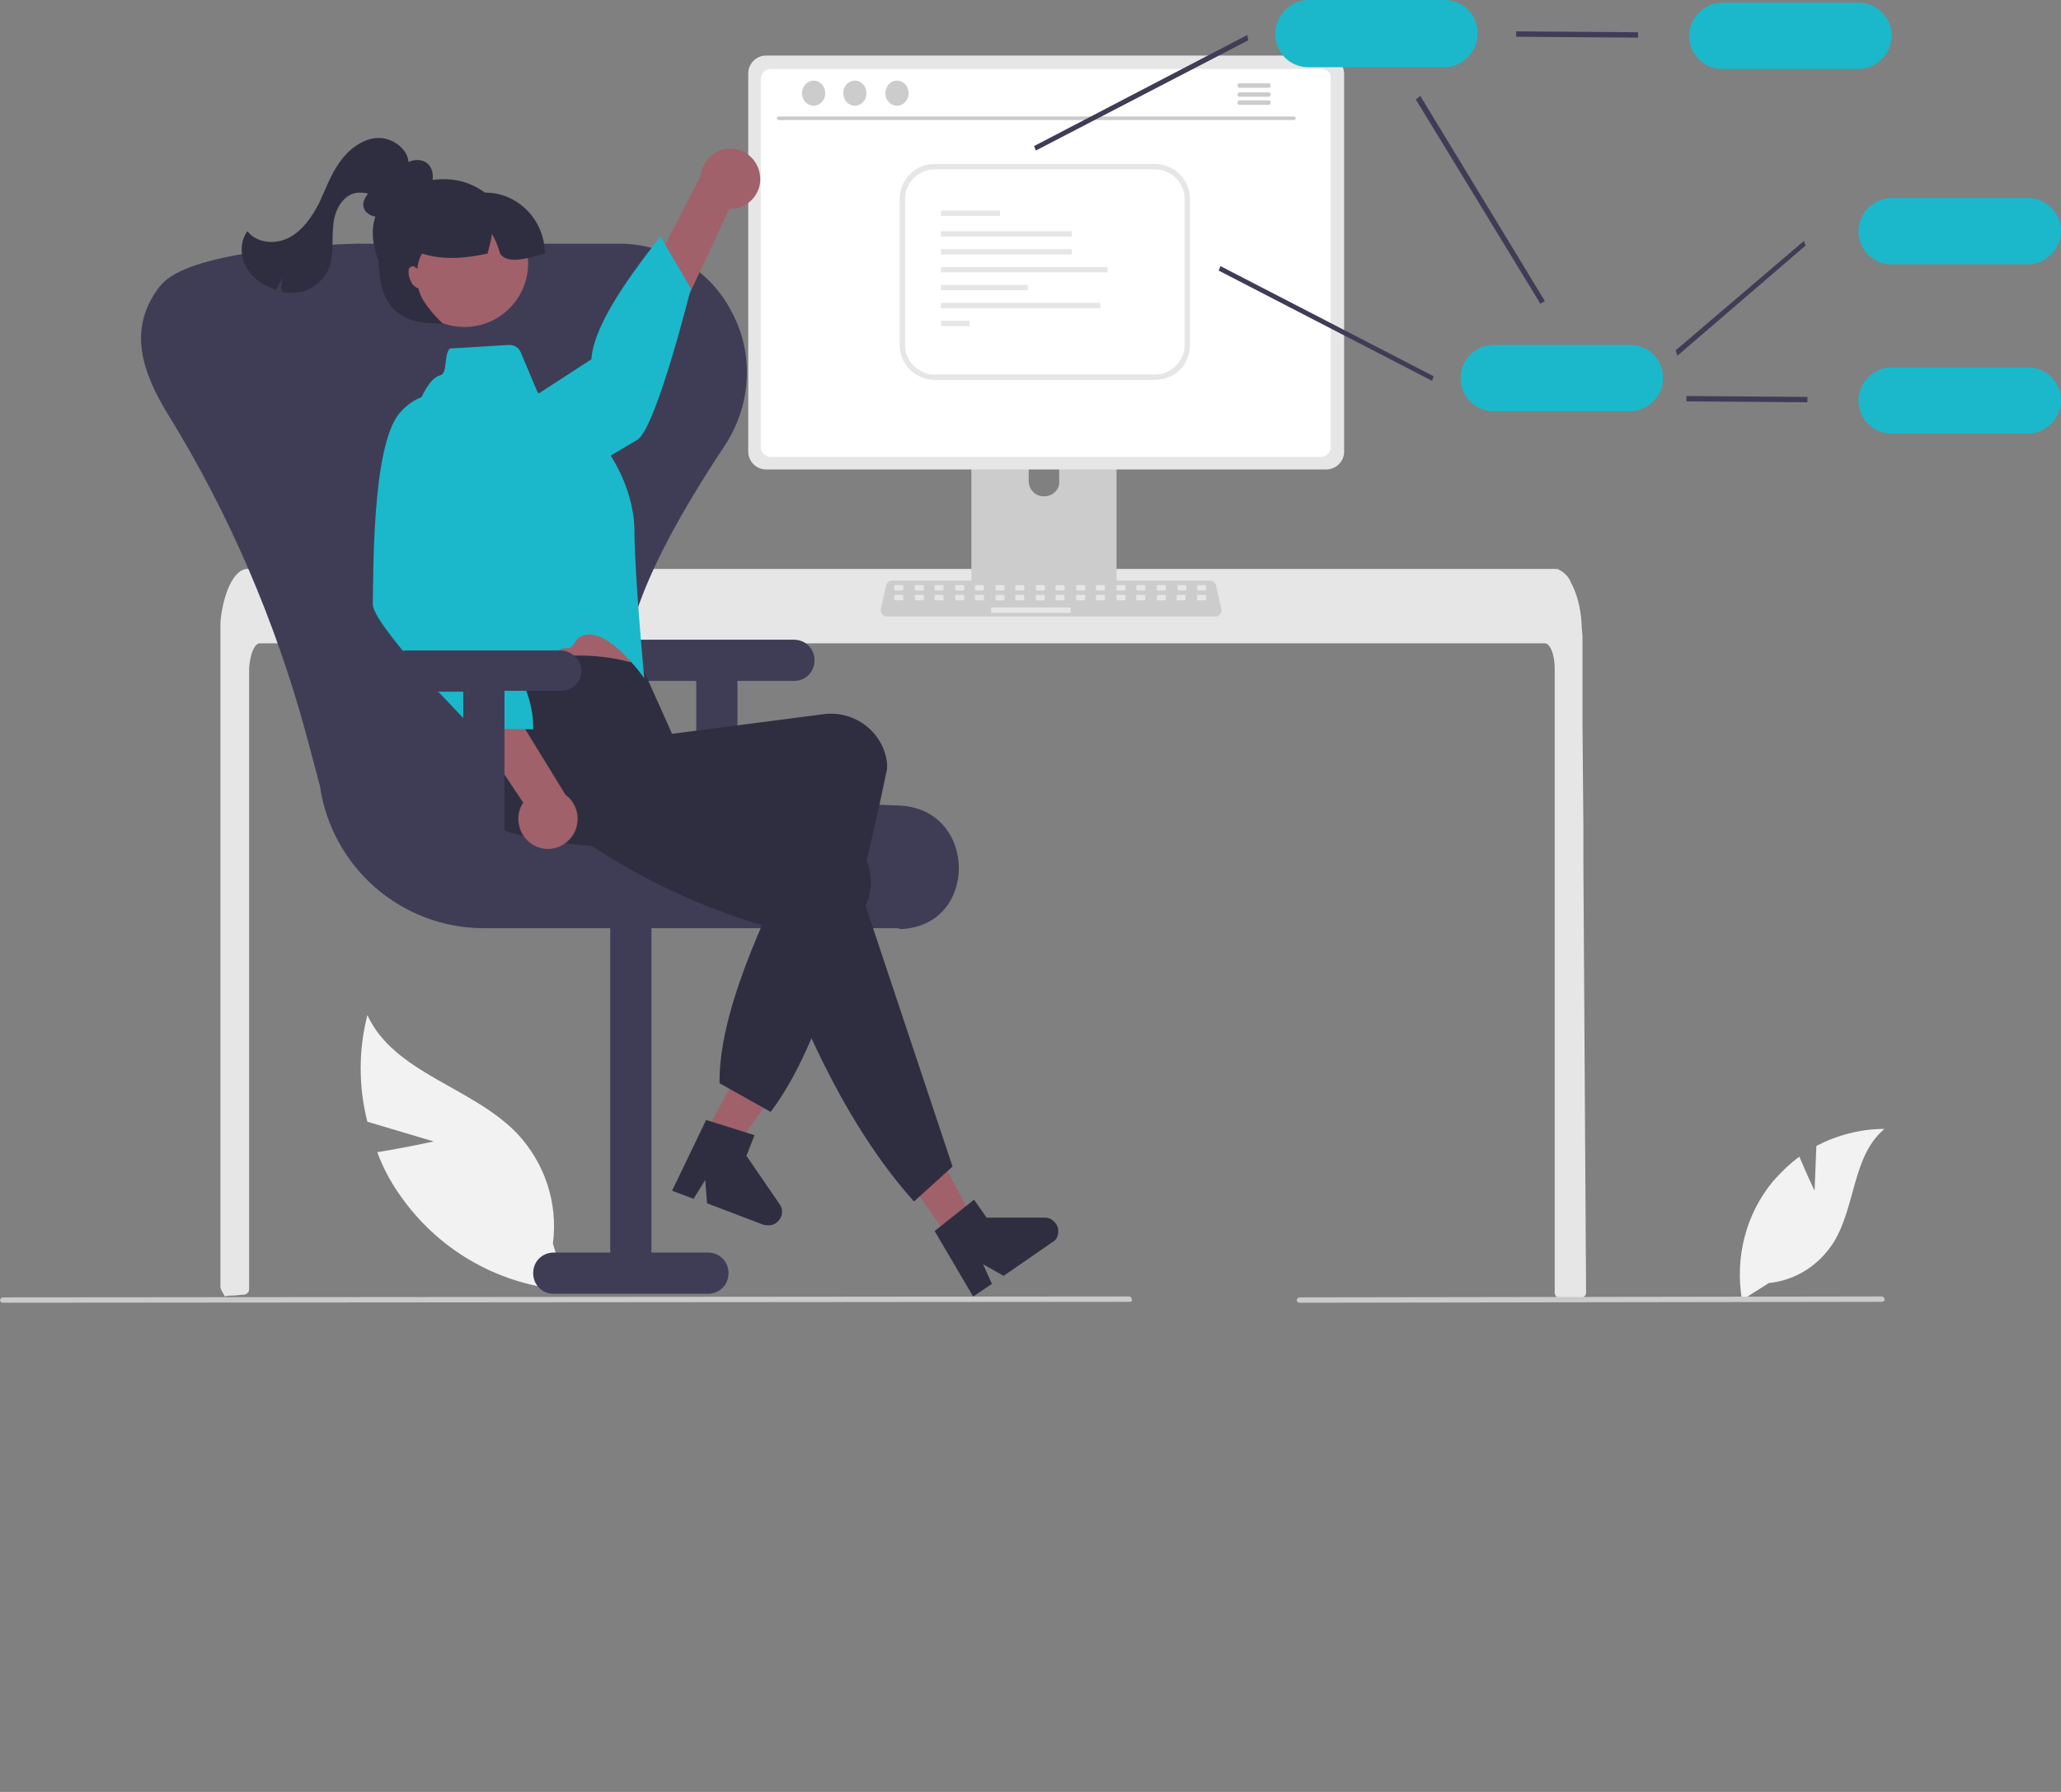 <?xml version="1.0" encoding="utf-8"?>
<!-- Generator: Adobe Illustrator 26.1.0, SVG Export Plug-In . SVG Version: 6.00 Build 0)  -->
<svg version="1.1" id="Layer_1" xmlns="http://www.w3.org/2000/svg" xmlns:xlink="http://www.w3.org/1999/xlink" x="0px" y="0px"
	 viewBox="0 0 230 200" style="enable-background:new 0 0 230 200;" xml:space="preserve">
<rect x="0" y="0" width="230" height="200" fill="#808080" stroke="none"/>
<style type="text/css">
	.st0{fill:#F2F2F2;}
	.st1{fill:#E6E6E6;}
	.st2{fill:#CCCCCC;}
	.st3{fill:#3F3D56;}
	.st4{fill:#FFFFFF;}
	.st5{fill:#CACACA;}
	.st6{fill:#1BB8CB;}
	.st7{fill:#A0616A;}
	.st8{fill:#2F2E41;}
</style>
<path class="st0" d="M202.5,132.9l0.2-5c2.3-1.2,4.9-1.9,7.6-1.9c-3.6,3-3.2,8.7-5.7,12.7c-1.6,2.5-4.2,4.2-7.2,4.5l-3,1.9
	c-0.8-4.7,0.4-9.6,3.5-13.3c0.9-1,1.8-1.9,2.9-2.7C201.6,131,202.5,132.9,202.5,132.9z"/>
<path class="st0" d="M48.4,127.4l-7.4-2.2c-1-3.9-1-8,0-11.9c3,6.5,11.7,8,16.7,13.2c3.1,3.3,4.6,7.8,4,12.3l1.6,5.2
	c-7.3-0.5-14-4.2-18.3-10.1c-1.2-1.6-2.2-3.4-2.9-5.3C45.2,128.1,48.4,127.4,48.4,127.4z"/>
<path class="st1" d="M177,144.3c0,0.2-0.1,0.3-0.2,0.4c-0.1,0.1-0.3,0.2-0.4,0.2h-2.3c-0.3,0-0.6-0.3-0.6-0.6c0,0,0,0,0,0V74.6
	c0-1.5-0.5-2.8-1.1-2.8H29c-0.6,0-1.1,1.2-1.2,2.8v69.3c0,0.3-0.2,0.5-0.5,0.6c-0.5,0-0.9,0.1-1.4,0.1c0,0,0,0,0,0
	c-0.3,0-0.5,0-0.8,0.1h0c-0.1-0.2-0.3-0.5-0.4-0.7c0-0.1-0.1-0.2-0.1-0.3V71c0-0.4,0-0.9,0-1.3c0-0.6,0.1-1.2,0.2-1.7
	c0.5-2.7,1.6-4.5,2.8-4.5h145.9c0.2,0,0.4,0,0.5,0.1c0.2,0.1,0.5,0.3,0.7,0.5c0.3,0.3,0.5,0.6,0.6,0.9c0.6,1.1,1.1,2.7,1.2,4.6
	c0,0,0,0,0,0.1c0,0.5,0.1,0.9,0.1,1.4l0,6.1l0,3.7l0.1,11.5l0,4.1L177,144.3z"/>
<path class="st2" d="M123.8,42.3h-14.6c-0.4,0-0.8,0.4-0.8,0.8v23.1h16.2V43C124.6,42.6,124.2,42.3,123.8,42.3
	C123.8,42.3,123.8,42.3,123.8,42.3z M116.5,55.4c-1,0-1.7-0.8-1.7-1.7V51c0-1,0.8-1.7,1.7-1.7c1,0,1.7,0.8,1.7,1.7v2.7
	C118.3,54.6,117.5,55.4,116.5,55.4z"/>
<path class="st3" d="M108.4,65.4v2.2c0,0.2,0.2,0.4,0.4,0.4h15.4c0.2,0,0.4-0.2,0.4-0.4v-2.2H108.4z"/>
<path class="st1" d="M148,6.2H85.5c-1.1,0-2,0.9-2,2v42.2c0,1.1,0.9,2,2,2H148c1.1,0,2-0.9,2-2V8.3C150,7.1,149.1,6.2,148,6.2z"/>
<path class="st4" d="M147.5,7.7H86c-0.6,0-1.1,0.5-1.1,1.1v41.1c0,0.6,0.5,1.1,1.1,1.1h61.4c0.6,0,1.1-0.5,1.1-1.1V8.8
	C148.6,8.2,148.1,7.7,147.5,7.7z"/>
<path class="st2" d="M135.5,68.8H99c-0.4,0-0.7-0.3-0.7-0.7c0,0,0-0.1,0-0.1l0.6-2.7c0.1-0.3,0.3-0.5,0.7-0.5h35.4
	c0.3,0,0.6,0.2,0.7,0.5l0.6,2.7c0.1,0.4-0.2,0.7-0.5,0.8C135.6,68.8,135.6,68.8,135.5,68.8z"/>
<path class="st1" d="M99.9,65.3h0.8c0.1,0,0.1,0.1,0.1,0.1v0.4c0,0.1-0.1,0.1-0.1,0.1h-0.8c-0.1,0-0.1-0.1-0.1-0.1v-0.4
	C99.8,65.3,99.9,65.3,99.9,65.3z"/>
<path class="st1" d="M102.2,65.3h0.8c0.1,0,0.1,0.1,0.1,0.1v0.4c0,0.1-0.1,0.1-0.1,0.1h-0.8c-0.1,0-0.1-0.1-0.1-0.1v-0.4
	C102,65.3,102.1,65.3,102.2,65.3z"/>
<path class="st1" d="M104.4,65.3h0.8c0.1,0,0.1,0.1,0.1,0.1v0.4c0,0.1-0.1,0.1-0.1,0.1h-0.8c-0.1,0-0.1-0.1-0.1-0.1v-0.4
	C104.3,65.3,104.4,65.3,104.4,65.3z"/>
<path class="st1" d="M106.7,65.3h0.8c0.1,0,0.1,0.1,0.1,0.1v0.4c0,0.1-0.1,0.1-0.1,0.1h-0.8c-0.1,0-0.1-0.1-0.1-0.1v-0.4
	C106.5,65.3,106.6,65.3,106.7,65.3z"/>
<path class="st1" d="M108.9,65.3h0.8c0.1,0,0.1,0.1,0.1,0.1v0.4c0,0.1-0.1,0.1-0.1,0.1h-0.8c-0.1,0-0.1-0.1-0.1-0.1v-0.4
	C108.8,65.3,108.9,65.3,108.9,65.3z"/>
<path class="st1" d="M111.2,65.3h0.8c0.1,0,0.1,0.1,0.1,0.1v0.4c0,0.1-0.1,0.1-0.1,0.1h-0.8c-0.1,0-0.1-0.1-0.1-0.1v-0.4
	C111,65.3,111.1,65.3,111.2,65.3z"/>
<path class="st1" d="M113.4,65.3h0.8c0.1,0,0.1,0.1,0.1,0.1v0.4c0,0.1-0.1,0.1-0.1,0.1h-0.8c-0.1,0-0.1-0.1-0.1-0.1v-0.4
	C113.3,65.3,113.4,65.3,113.4,65.3z"/>
<path class="st1" d="M115.7,65.3h0.8c0.1,0,0.1,0.1,0.1,0.1v0.4c0,0.1-0.1,0.1-0.1,0.1h-0.8c-0.1,0-0.1-0.1-0.1-0.1v-0.4
	C115.6,65.3,115.6,65.3,115.7,65.3z"/>
<path class="st1" d="M117.9,65.3h0.8c0.1,0,0.1,0.1,0.1,0.1v0.4c0,0.1-0.1,0.1-0.1,0.1h-0.8c-0.1,0-0.1-0.1-0.1-0.1v-0.4
	C117.8,65.3,117.9,65.3,117.9,65.3z"/>
<path class="st1" d="M120.2,65.3h0.8c0.1,0,0.1,0.1,0.1,0.1v0.4c0,0.1-0.1,0.1-0.1,0.1h-0.8c-0.1,0-0.1-0.1-0.1-0.1v-0.4
	C120.1,65.3,120.1,65.3,120.2,65.3z"/>
<path class="st1" d="M122.4,65.3h0.8c0.1,0,0.1,0.1,0.1,0.1v0.4c0,0.1-0.1,0.1-0.1,0.1h-0.8c-0.1,0-0.1-0.1-0.1-0.1v-0.4
	C122.3,65.3,122.4,65.3,122.4,65.3z"/>
<path class="st1" d="M124.7,65.3h0.8c0.1,0,0.1,0.1,0.1,0.1v0.4c0,0.1-0.1,0.1-0.1,0.1h-0.8c-0.1,0-0.1-0.1-0.1-0.1v-0.4
	C124.6,65.3,124.6,65.3,124.7,65.3z"/>
<path class="st1" d="M126.9,65.3h0.8c0.1,0,0.1,0.1,0.1,0.1v0.4c0,0.1-0.1,0.1-0.1,0.1h-0.8c-0.1,0-0.1-0.1-0.1-0.1v-0.4
	C126.8,65.3,126.9,65.3,126.9,65.3z"/>
<path class="st1" d="M129.2,65.3h0.8c0.1,0,0.1,0.1,0.1,0.1v0.4c0,0.1-0.1,0.1-0.1,0.1h-0.8c-0.1,0-0.1-0.1-0.1-0.1v-0.4
	C129.1,65.3,129.1,65.3,129.2,65.3z"/>
<path class="st1" d="M131.5,65.3h0.8c0.1,0,0.1,0.1,0.1,0.1v0.4c0,0.1-0.1,0.1-0.1,0.1h-0.8c-0.1,0-0.1-0.1-0.1-0.1v-0.4
	C131.3,65.3,131.4,65.3,131.5,65.3z"/>
<path class="st1" d="M133.7,65.3h0.8c0.1,0,0.1,0.1,0.1,0.1v0.4c0,0.1-0.1,0.1-0.1,0.1h-0.8c-0.1,0-0.1-0.1-0.1-0.1v-0.4
	C133.6,65.3,133.6,65.3,133.7,65.3z"/>
<path class="st1" d="M99.9,66.4h0.8c0.1,0,0.1,0.1,0.1,0.1v0.4c0,0.1-0.1,0.1-0.1,0.1h-0.8c-0.1,0-0.1-0.1-0.1-0.1v-0.4
	C99.8,66.5,99.8,66.4,99.9,66.4z"/>
<path class="st1" d="M102.2,66.4h0.8c0.1,0,0.1,0.1,0.1,0.1v0.4c0,0.1-0.1,0.1-0.1,0.1h-0.8c-0.1,0-0.1-0.1-0.1-0.1v-0.4
	C102,66.5,102.1,66.4,102.2,66.4z"/>
<path class="st1" d="M104.4,66.4h0.8c0.1,0,0.1,0.1,0.1,0.1v0.4c0,0.1-0.1,0.1-0.1,0.1h-0.8c-0.1,0-0.1-0.1-0.1-0.1v-0.4
	C104.3,66.5,104.3,66.4,104.4,66.4z"/>
<path class="st1" d="M106.7,66.4h0.8c0.1,0,0.1,0.1,0.1,0.1v0.4c0,0.1-0.1,0.1-0.1,0.1h-0.8c-0.1,0-0.1-0.1-0.1-0.1v-0.4
	C106.5,66.5,106.6,66.4,106.7,66.4z"/>
<path class="st1" d="M108.9,66.4h0.8c0.1,0,0.1,0.1,0.1,0.1v0.4c0,0.1-0.1,0.1-0.1,0.1h-0.8c-0.1,0-0.1-0.1-0.1-0.1v-0.4
	C108.8,66.5,108.8,66.4,108.9,66.4z"/>
<path class="st1" d="M111.2,66.4h0.8c0.1,0,0.1,0.1,0.1,0.1v0.4c0,0.1-0.1,0.1-0.1,0.1h-0.8c-0.1,0-0.1-0.1-0.1-0.1v-0.4
	C111,66.5,111.1,66.4,111.2,66.4z"/>
<path class="st1" d="M113.4,66.4h0.8c0.1,0,0.1,0.1,0.1,0.1v0.4c0,0.1-0.1,0.1-0.1,0.1h-0.8c-0.1,0-0.1-0.1-0.1-0.1v-0.4
	C113.3,66.5,113.3,66.4,113.4,66.4z"/>
<path class="st1" d="M115.7,66.4h0.8c0.1,0,0.1,0.1,0.1,0.1v0.4c0,0.1-0.1,0.1-0.1,0.1h-0.8c-0.1,0-0.1-0.1-0.1-0.1v-0.4
	C115.5,66.5,115.6,66.4,115.7,66.4z"/>
<path class="st1" d="M117.9,66.4h0.8c0.1,0,0.1,0.1,0.1,0.1v0.4c0,0.1-0.1,0.1-0.1,0.1h-0.8c-0.1,0-0.1-0.1-0.1-0.1v-0.4
	C117.8,66.5,117.8,66.4,117.9,66.4z"/>
<path class="st1" d="M120.2,66.4h0.8c0.1,0,0.1,0.1,0.1,0.1v0.4c0,0.1-0.1,0.1-0.1,0.1h-0.8c-0.1,0-0.1-0.1-0.1-0.1v-0.4
	C120,66.5,120.1,66.4,120.2,66.4z"/>
<path class="st1" d="M122.4,66.4h0.8c0.1,0,0.1,0.1,0.1,0.1v0.4c0,0.1-0.1,0.1-0.1,0.1h-0.8c-0.1,0-0.1-0.1-0.1-0.1v-0.4
	C122.3,66.5,122.3,66.4,122.4,66.4z"/>
<path class="st1" d="M124.7,66.4h0.8c0.1,0,0.1,0.1,0.1,0.1v0.4c0,0.1-0.1,0.1-0.1,0.1h-0.8c-0.1,0-0.1-0.1-0.1-0.1v-0.4
	C124.5,66.5,124.6,66.4,124.7,66.4z"/>
<path class="st1" d="M126.9,66.4h0.8c0.1,0,0.1,0.1,0.1,0.1v0.4c0,0.1-0.1,0.1-0.1,0.1h-0.8c-0.1,0-0.1-0.1-0.1-0.1v-0.4
	C126.8,66.5,126.8,66.4,126.9,66.4z"/>
<path class="st1" d="M129.2,66.4h0.8c0.1,0,0.1,0.1,0.1,0.1v0.4c0,0.1-0.1,0.1-0.1,0.1h-0.8c-0.1,0-0.1-0.1-0.1-0.1v-0.4
	C129,66.5,129.1,66.4,129.2,66.4z"/>
<path class="st1" d="M131.4,66.4h0.8c0.1,0,0.1,0.1,0.1,0.1v0.4c0,0.1-0.1,0.1-0.1,0.1h-0.8c-0.1,0-0.1-0.1-0.1-0.1v-0.4
	C131.3,66.5,131.3,66.4,131.4,66.4z"/>
<path class="st1" d="M133.7,66.4h0.8c0.1,0,0.1,0.1,0.1,0.1v0.4c0,0.1-0.1,0.1-0.1,0.1h-0.8c-0.1,0-0.1-0.1-0.1-0.1v-0.4
	C133.5,66.5,133.6,66.4,133.7,66.4z"/>
<path class="st1" d="M110.7,67.8h8.7c0.1,0,0.1,0.1,0.1,0.1v0.4c0,0.1-0.1,0.1-0.1,0.1h-8.7c-0.1,0-0.1-0.1-0.1-0.1v-0.4
	C110.6,67.8,110.6,67.8,110.7,67.8z"/>
<path class="st5" d="M144.4,13.4H86.9c-0.1,0-0.2-0.1-0.2-0.2c0-0.1,0.1-0.2,0.2-0.2h57.5c0.1,0,0.2,0.1,0.2,0.2
	C144.6,13.3,144.5,13.4,144.4,13.4z"/>
<ellipse class="st2" cx="90.8" cy="10.4" rx="1.3" ry="1.4"/>
<ellipse class="st2" cx="95.4" cy="10.4" rx="1.3" ry="1.4"/>
<ellipse class="st2" cx="100.1" cy="10.4" rx="1.3" ry="1.4"/>
<path class="st2" d="M141.6,9.3h-3.3c-0.1,0-0.2,0.1-0.2,0.3c0,0.1,0.1,0.2,0.2,0.2h3.3c0.1,0,0.2-0.1,0.2-0.3
	C141.8,9.4,141.7,9.3,141.6,9.3z"/>
<path class="st2" d="M141.6,10.3h-3.3c-0.1,0-0.2,0.1-0.2,0.3c0,0.1,0.1,0.2,0.2,0.2h3.3c0.1,0,0.2-0.1,0.2-0.3
	C141.8,10.4,141.7,10.3,141.6,10.3z"/>
<path class="st2" d="M141.6,11.2h-3.3c-0.1,0-0.2,0.1-0.2,0.3c0,0.1,0.1,0.2,0.2,0.2h3.3c0.1,0,0.2-0.1,0.2-0.3
	C141.8,11.3,141.7,11.2,141.6,11.2z"/>
<polygon class="st3" points="115.6,16.8 115.4,16.3 139.2,3.9 139.3,4.5 "/>
<polygon class="st3" points="187.2,39.7 187,39.1 201.3,26.9 201.5,27.4 "/>
<polygon class="st3" points="159.8,42.5 136,30.2 136.2,29.7 160,42 "/>
<polygon class="st3" points="171.9,33.9 158,11.1 158.5,10.7 172.4,33.6 "/>
<polygon class="st3" points="182.8,4.2 169.2,4.1 169.2,3.5 182.8,3.6 "/>
<path class="st6" d="M207.4,7.7h-15.2c-2.1,0-3.7-1.7-3.7-3.7s1.7-3.7,3.7-3.7h15.2c2.1,0,3.7,1.7,3.7,3.7S209.4,7.7,207.4,7.7
	L207.4,7.7z"/>
<path class="st6" d="M226.3,29.5h-15.2c-2.1,0-3.7-1.7-3.7-3.7s1.7-3.7,3.7-3.7h15.2c2.1,0,3.7,1.7,3.7,3.7S228.3,29.5,226.3,29.5z"
	/>
<polygon class="st3" points="201.7,44.9 188.2,44.8 188.2,44.2 201.7,44.3 "/>
<path class="st6" d="M226.3,48.4h-15.2c-2.1,0-3.7-1.7-3.7-3.7s1.7-3.7,3.7-3.7h15.2c2.1,0,3.7,1.7,3.7,3.7S228.3,48.4,226.3,48.4z"
	/>
<path class="st6" d="M181.9,45.9h-15.2c-2.1,0-3.7-1.7-3.7-3.7c0-2.1,1.7-3.7,3.7-3.7h15.2c2.1,0,3.7,1.7,3.7,3.7
	C185.6,44.2,183.9,45.9,181.9,45.9z"/>
<path class="st6" d="M161.2,7.5H146c-2.1,0-3.7-1.7-3.7-3.7S144,0,146,0h15.2c2.1,0,3.7,1.7,3.7,3.7S163.3,7.5,161.2,7.5z"/>
<path class="st3" d="M88.6,71.4H71.4c-1.3,0-2.3,1-2.3,2.3c0,1.3,1,2.3,2.3,2.3h6.3v17.8h4.6V76h6.3c1.3,0,2.3-1,2.3-2.3
	C90.9,72.4,89.9,71.4,88.6,71.4z"/>
<path class="st3" d="M100,103.6H54c-9.2,0-17-6.8-18.3-15.9l-1.6-6c-3.4-12.4-8.5-24.3-15.2-35.2c-3.1-5-4.7-9.8-1.1-14.5
	c0,0,0.1-0.1,0.1-0.1c2.9-3.8,17.3-4.6,21.9-4.7c0.2,0,0.4,0,0.6,0h28.6c0.2,0,0.4,0,0.6,0c5.1,0.2,9.8,3.1,12.1,7.7
	c2.5,4.7,2.1,10.4-0.8,14.8c-10,15.1-13.1,24.6-10,30.7c3,5.9,12.4,9,29.4,9.5c4.6,0.2,6.7,3.7,6.7,7c0,3.2-2,6.6-6.5,6.8
	C100.3,103.6,100.1,103.6,100,103.6z"/>
<path class="st3" d="M61.8,144.4H79c1.3,0,2.3-1,2.3-2.3c0-1.3-1-2.3-2.3-2.3h-6.3v-38.7h-4.6v38.7h-6.3c-1.3,0-2.3,1-2.3,2.3
	C59.5,143.4,60.5,144.4,61.8,144.4z"/>
<polygon class="st7" points="77.4,128.8 80.3,130.4 88.2,119.6 83.8,117.2 "/>
<path class="st8" d="M78.8,125l5.4,1.7l-0.9,2.3l3.7,5.4c0.5,0.7,0.3,1.6-0.4,2.1c-0.4,0.3-0.9,0.3-1.4,0.2l-6.3-2.4l-0.2-2.6
	l-1.3,2.1l-2.4-0.9L78.8,125z"/>
<path class="st7" d="M84.8,19.5c0.3,1.8-1,3.5-2.8,3.8c-0.2,0-0.4,0-0.6,0L70,47.6l-3.6-5l11.8-23c0.2-1.8,1.8-3.2,3.7-3
	C83.4,16.8,84.6,18,84.8,19.5L84.8,19.5z"/>
<path class="st6" d="M46.9,52.5c0,0-0.3,4.2,4.5,5.1c4.8,0.8,17.6-7.3,19.7-8.5c2.1-1.2,6-16.9,6-16.9l-3.4-5.8
	c-4.2,5.3-7.5,10.3-7.7,13.7L46.9,52.5z"/>
<path class="st7" d="M52.5,67.2l1,4.5c0,0,0,4.1,0.7,4.9c0.7,0.8,16.6-0.8,16.6-0.8s-1.7-6.6-1.7-11.6L52.5,67.2z"/>
<path class="st8" d="M86,124.1l-5.7-3.2c-0.1-7.5,4.4-17.6,9.7-28.1c-11.9,2-23.1,2.7-32.8,0.2c-3.3-0.9-5.3-4.3-4.5-7.6
	c0-0.2,0.1-0.3,0.1-0.5c1.2-3.5-1.4-5.8,1-9.7c6.3-2.2,12.3-2.8,17.8-0.9l3.4,7.6l17-2.2c3.4-0.4,6.6,2,7,5.5c0,0,0,0,0,0
	c0,0.2,0,0.4,0,0.6C95.6,102.1,91.7,116.6,86,124.1z"/>
<path class="st6" d="M50.2,38.9l6.6-0.4c0.6,0,1.1,0.3,1.3,0.8l1.9,4.5l7.7,6.4c0,0,3,3.9,3.1,8.9c0,5,1.1,16.6,1.1,16.6
	s-4.4-6.3-7.2-4.6c-0.5,0.3-0.6,0.9-1.1,1.2c-0.2,0.1-0.8,0-1.1,0.2c-3.8,2.2-7.7,4.4-8.1,4.1c-0.7-0.8-1.6-4.6-1.6-4.6l-6-22
	C46,47.5,46.4,45,47.8,43c0.4-0.6,0.9-1,1.3-1.1C50,41.7,49.5,39.6,50.2,38.9z"/>
<polygon class="st7" points="105.9,138.2 108.7,136.3 102.4,124.4 98.3,127.3 "/>
<path class="st8" d="M106.3,130.2l-4.3,3.9c-6.9-7.7-12.1-18.4-16.5-30.7c-11.6-3.4-20.3-8.9-27.9-15.3c-2.6-2.2-4.5-5-2.3-7.7
	c0.1-0.1,0.2-0.2,0.3-0.4c2.6-2.7,9.2-2.2,13.1-4.6l8.6,9.2l-0.5,2.5l16.2,5.5c3.3,1.1,5,4.7,3.8,8c0,0,0,0,0,0
	c-0.1,0.2-0.1,0.3-0.2,0.5L106.3,130.2z"/>
<path class="st8" d="M104.3,137.4l4.4-3.5l1.4,2l6.5,0c0.8,0,1.5,0.7,1.5,1.5c0,0.5-0.2,1-0.6,1.2l-5.5,3.8l-2.3-1.3l1,2.2l-2.1,1.4
	L104.3,137.4z"/>
<path class="st7" d="M59.9,94.5c-1.7-0.7-2.5-2.7-1.8-4.4c0.1-0.2,0.2-0.4,0.3-0.5L43.5,67.2l6.1-0.5l13.5,22
	c1.5,1.1,1.8,3.2,0.7,4.7C62.9,94.6,61.3,95.1,59.9,94.5L59.9,94.5z"/>
<path class="st6" d="M51.3,44.9c0,0-3.5-2.5-6.7,1.2s-2.9,18.9-3,21.3c0,0.8,1.1,2.4,2.6,4.3c0.7,0.9,1.5,1.8,2.2,2.7
	c0.5,0.5,0.1,1.6,0.5,2.1c0.5,0.5,1.8,0.4,2.2,0.9c2.1,2.2,3.7,3.9,3.7,3.9l6.7,0.1c0.1-5-3.3-9.4-7.7-13.7L51.3,44.9z"/>
<path class="st8" d="M44.6,23.2c-0.6,0.5-1.3,0.9-2.1,1c-0.8,0.1-1.7-0.3-1.9-1c-0.3-0.9,0.6-1.8,1.3-2.4l2.4-1.9
	c0.4-0.4,0.9-0.7,1.5-0.9c0.5-0.2,1.2-0.2,1.7,0.1c0.5,0.3,0.8,0.9,0.8,1.6c0,0.6-0.2,1.2-0.6,1.7c-0.9,1.4-2.3,2.3-3.9,2.7"/>
<path class="st3" d="M62.5,72.6H45.4c-1.3,0-2.3,1-2.3,2.3c0,1.3,1,2.3,2.3,2.3h6.3v17.8h4.6V77.1h6.3c1.3,0,2.3-1,2.3-2.3
	C64.8,73.6,63.8,72.6,62.5,72.6z"/>
<path class="st8" d="M45.6,18.4c0.1-1.7-1.8-3.1-3.5-3c-1.7,0.1-3.2,1.3-4.2,2.7c-1,1.4-1.6,3.1-2.3,4.6c-0.8,1.5-1.8,3-3.3,3.8
	c-1.5,0.8-3.6,0.7-4.7-0.7c-0.7,1-0.8,2.3-0.4,3.4c0.4,1.1,1.2,2,2.3,2.6c0.4,0.2,0.9,0.4,1.3,0.6c0.2-0.5,0.5-1,0.8-1.4
	c-0.2,0.5-0.2,1-0.2,1.6c0.7,0.1,1.4,0.1,2.1,0c1.4-0.3,2.6-1.3,3.2-2.6c0.6-1.5,0.3-3.3,0.5-4.9c0.1-1.6,1.1-3.5,2.8-3.6
	c1.3,0,1.1,0.1,1.9,1.1"/>
<path class="st8" d="M57.1,27.4c0,4.1-3.3,7.5-7.5,7.5s-8-4.8-8-8.9s3.9-6,8-6S57.1,23.3,57.1,27.4z"/>
<ellipse transform="matrix(0.98 -0.201 0.201 0.98 -4.841 10.991)" class="st7" cx="51.8" cy="29.4" rx="7.1" ry="7.1"/>
<path class="st8" d="M60.8,28.3c-2.1,0.6-4.2,1.2-5,0c-0.2-0.8-0.5-1.5-0.9-2.2c-0.1,0.8-0.3,1.5-0.5,2.2c-2.7,0.6-5.1,0.7-7.3,0
	c-0.3,0.5-0.5,1.1-0.5,1.7c-0.1-0.1-0.2-0.1-0.3-0.2c-0.1-0.1-0.3-0.1-0.5,0c-0.1,0.1-0.2,0.2-0.2,0.3c0,0.1,0,0.2,0,0.4
	c0,0.4,0.2,0.8,0.4,1.2c0.2,0.2,0.4,0.4,0.7,0.5c0.3,1.7,2.7,3.9,2.7,3.9c-7.2,0.3-7.2-4.6-7.2-9.2l0.9-1.7h2.9v-3.7h8
	C57.7,21.4,60.8,24.5,60.8,28.3z"/>
<path class="st5" d="M126.1,145.3L0.3,145.4c-0.2,0-0.3-0.2-0.3-0.3s0.2-0.3,0.3-0.3c0,0,0,0,0,0l125.7-0.1c0.2,0,0.3,0.2,0.3,0.3
	C126.4,145.1,126.3,145.3,126.1,145.3z"/>
<path class="st5" d="M210,145.3l-65,0.1c-0.2,0-0.3-0.2-0.3-0.3s0.2-0.3,0.3-0.3c0,0,0,0,0,0l65-0.1c0.2,0,0.3,0.2,0.3,0.3
	C210.4,145.1,210.2,145.3,210,145.3C210,145.3,210,145.3,210,145.3z"/>
<path class="st1" d="M128.9,42.4h-24.6c-2.1,0-3.9-1.7-3.9-3.9V22.2c0-2.1,1.7-3.9,3.9-3.9h24.6c2.1,0,3.9,1.7,3.9,3.9v16.3
	C132.8,40.7,131.1,42.4,128.9,42.4z M104.3,18.9c-1.8,0-3.3,1.5-3.3,3.3v16.3c0,1.8,1.5,3.3,3.3,3.3h24.6c1.8,0,3.3-1.5,3.3-3.3
	V22.2c0-1.8-1.5-3.3-3.3-3.3L104.3,18.9z"/>
<rect x="105" y="23.5" class="st1" width="6.6" height="0.6"/>
<rect x="105" y="25.8" class="st1" width="14.6" height="0.6"/>
<rect x="105" y="27.8" class="st1" width="14.6" height="0.6"/>
<rect x="105" y="29.8" class="st1" width="18.6" height="0.6"/>
<rect x="105" y="31.8" class="st1" width="9.7" height="0.6"/>
<rect x="105" y="33.8" class="st1" width="17.8" height="0.6"/>
<rect x="105" y="35.8" class="st1" width="3.2" height="0.6"/>
</svg>

